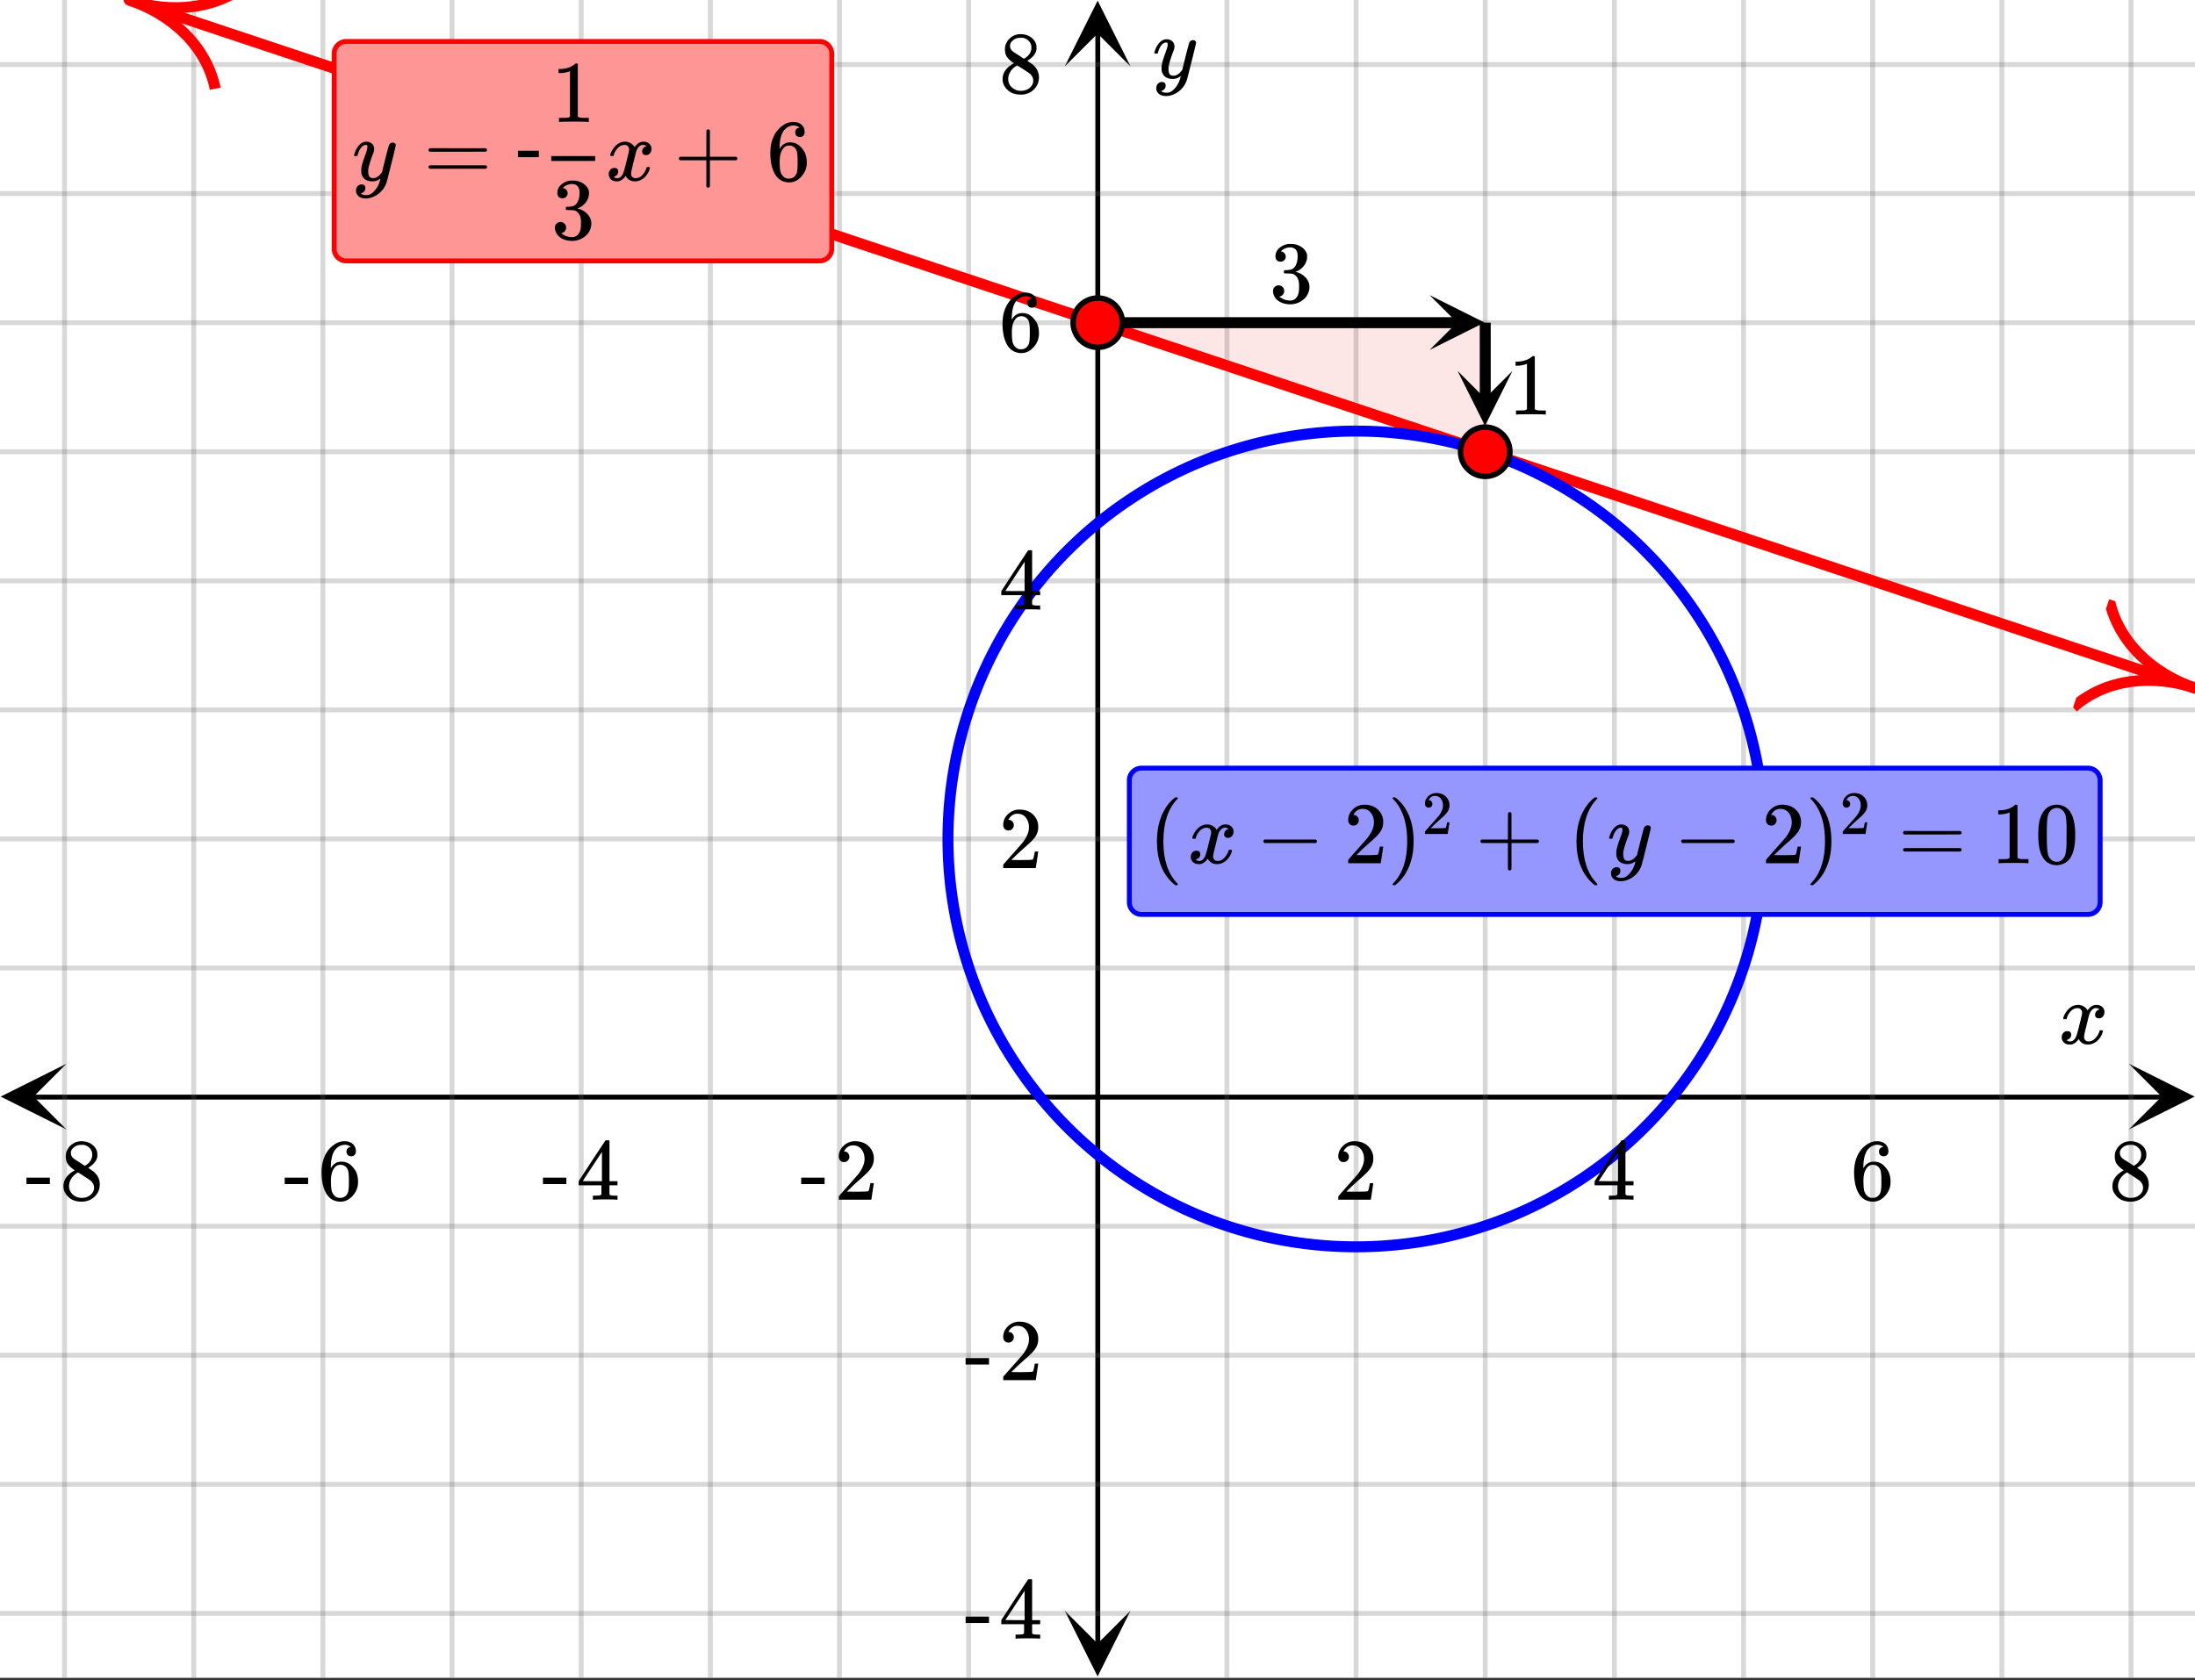<svg xmlns="http://www.w3.org/2000/svg" xmlns:xlink="http://www.w3.org/1999/xlink" width="449.28" height="344" viewBox="0 0 336.96 258"><rect x="0" y="0" width="336.96" height="258" fill="#333333" stroke="none"/><defs><symbol overflow="visible" id="o"><path d="M.781-3.75C.727-3.8.703-3.848.703-3.89c.031-.25.172-.563.422-.938.414-.633.941-1.004 1.578-1.11.133-.007.235-.015.297-.015.313 0 .598.086.86.25.269.156.46.355.578.594.113-.157.187-.25.218-.282.332-.375.711-.562 1.14-.562.364 0 .661.105.891.312.227.211.344.465.344.766 0 .281-.078.516-.234.703a.776.776 0 0 1-.625.281.64.64 0 0 1-.422-.14.521.521 0 0 1-.156-.39c0-.415.222-.696.672-.845a.58.58 0 0 0-.141-.093.705.705 0 0 0-.39-.094.91.91 0 0 0-.266.031c-.336.149-.586.445-.75.89-.032.075-.164.579-.39 1.516-.231.93-.356 1.45-.376 1.563a1.827 1.827 0 0 0-.047.406c0 .211.063.383.188.516.125.125.289.187.5.187.383 0 .726-.16 1.031-.484.3-.32.508-.676.625-1.063.02-.082.04-.129.063-.14.03-.02.109-.031.234-.031.164 0 .25.039.25.109 0 .012-.012.058-.031.14-.149.563-.461 1.055-.938 1.47-.43.323-.875.484-1.344.484-.625 0-1.101-.282-1.421-.844-.262.406-.594.68-1 .812-.086.02-.2.032-.344.032-.524 0-.89-.188-1.11-.563a.953.953 0 0 1-.14-.531c0-.27.078-.5.234-.688a.798.798 0 0 1 .625-.28c.395 0 .594.187.594.562 0 .336-.164.574-.484.718a.359.359 0 0 1-.063.047l-.078.031c-.012.012-.024.016-.031.016h-.032c0 .031.063.074.188.125a.817.817 0 0 0 .36.078c.32 0 .597-.203.827-.61.102-.163.282-.75.532-1.75.05-.206.109-.437.171-.687.063-.257.11-.457.141-.593.031-.133.05-.211.063-.235a2.86 2.86 0 0 0 .078-.531.678.678 0 0 0-.188-.5.613.613 0 0 0-.484-.203c-.406 0-.762.156-1.063.469a2.562 2.562 0 0 0-.609 1.078c-.012.074-.031.12-.063.14a.752.752 0 0 1-.218.016zm0 0"/></symbol><symbol overflow="visible" id="u"><path d="M6.234-5.813c.125 0 .227.04.313.11.094.062.14.152.14.266 0 .117-.226 1.058-.671 2.828C5.578-.836 5.328.133 5.266.312a3.459 3.459 0 0 1-.688 1.22 3.641 3.641 0 0 1-1.11.874c-.491.239-.945.36-1.359.36-.687 0-1.152-.22-1.39-.657-.094-.125-.14-.304-.14-.53 0-.306.085-.544.265-.72.187-.168.379-.25.578-.25.394 0 .594.188.594.563 0 .332-.157.578-.47.734a.298.298 0 0 1-.062.032.295.295 0 0 0-.078.03c-.011.009-.023.016-.031.016L1.328 2c.031.05.129.11.297.172.133.05.273.078.422.078h.11c.155 0 .273-.012.359-.031.332-.094.648-.324.953-.688A3.69 3.69 0 0 0 4.188.25c.093-.3.14-.477.14-.531 0-.008-.012-.004-.031.015a.358.358 0 0 1-.078.047c-.336.239-.703.36-1.11.36-.46 0-.84-.106-1.14-.313-.293-.219-.48-.531-.563-.937a2.932 2.932 0 0 1-.015-.407c0-.218.007-.382.03-.5.063-.394.266-1.054.61-1.984.196-.531.297-.898.297-1.11a.838.838 0 0 0-.031-.265c-.024-.05-.074-.078-.156-.078h-.063c-.21 0-.406.094-.594.281-.293.293-.511.727-.656 1.297 0 .012-.008.027-.015.047a.188.188 0 0 1-.032.047l-.015.015c-.012.012-.028.016-.047.016h-.36C.305-3.8.281-3.836.281-3.86a.97.97 0 0 1 .047-.203c.188-.625.469-1.113.844-1.468.3-.282.617-.422.953-.422.383 0 .688.105.906.312.227.2.344.485.344.86-.023.168-.04.261-.047.281 0 .055-.07.246-.203.578-.367 1-.586 1.735-.656 2.203a1.857 1.857 0 0 0-.016.297c0 .344.05.61.156.797.114.18.313.266.594.266.207 0 .406-.051.594-.157a1.84 1.84 0 0 0 .422-.328c.093-.101.21-.242.36-.422a32.833 32.833 0 0 1 .25-1.063c.093-.35.175-.687.25-1 .343-1.35.534-2.062.577-2.124a.592.592 0 0 1 .578-.36zm0 0"/></symbol><symbol overflow="visible" id="p"><path d="M1.484-5.781c-.25 0-.449-.078-.593-.235a.872.872 0 0 1-.22-.609c0-.645.243-1.195.735-1.656a2.46 2.46 0 0 1 1.766-.703c.77 0 1.41.21 1.922.625.508.418.82.964.937 1.64.008.168.016.32.016.453 0 .524-.156 1.012-.469 1.47-.25.374-.758.89-1.516 1.546-.324.281-.777.695-1.359 1.234l-.781.766 1.016.016c1.414 0 2.164-.024 2.25-.079.039-.007.085-.101.14-.28.031-.095.094-.4.188-.923v-.03h.53v.03l-.374 2.47V0h-5v-.25c0-.188.008-.29.031-.313.008-.007.383-.437 1.125-1.28.977-1.095 1.61-1.813 1.89-2.157.602-.82.907-1.57.907-2.25 0-.594-.156-1.086-.469-1.484-.312-.407-.746-.61-1.297-.61-.523 0-.945.235-1.265.703-.024.032-.047.079-.078.141a.274.274 0 0 0-.047.078c0 .012.02.016.062.016a.68.68 0 0 1 .547.25.801.801 0 0 1 .219.562c0 .23-.078.422-.235.578a.76.76 0 0 1-.578.235zm0 0"/></symbol><symbol overflow="visible" id="q"><path d="M6.234 0c-.125-.031-.71-.047-1.75-.047-1.074 0-1.671.016-1.796.047h-.126v-.625h.422c.383-.008.618-.031.704-.063a.286.286 0 0 0 .171-.14c.008-.008.016-.25.016-.719v-.672h-3.5v-.625l2.031-3.11A431.58 431.58 0 0 1 4.5-9.108c.02-.008.113-.016.281-.016h.25l.078.078v6.203h1.235v.625H5.109V-.89a.25.25 0 0 0 .079.157c.07.062.328.101.765.109h.39V0zm-2.28-2.844v-4.5L1-2.859l1.469.015zm0 0"/></symbol><symbol overflow="visible" id="r"><path d="M5.031-8.11c-.199-.195-.48-.304-.843-.328-.625 0-1.153.274-1.579.813-.418.586-.625 1.492-.625 2.719L2-4.86l.11-.172c.363-.54.859-.813 1.484-.813.414 0 .781.09 1.094.266a2.6 2.6 0 0 1 .64.547c.219.242.395.492.531.75.196.449.297.933.297 1.453v.234c0 .211-.027.403-.078.578-.105.532-.383 1.032-.828 1.5-.387.407-.82.66-1.297.766a2.688 2.688 0 0 1-.547.047c-.168 0-.32-.016-.453-.047-.668-.125-1.2-.484-1.594-1.078C.83-1.66.563-2.79.563-4.218c0-.97.171-1.817.515-2.548.344-.726.82-1.296 1.438-1.703a2.62 2.62 0 0 1 1.562-.515c.531 0 .953.14 1.266.421.32.282.484.665.484 1.141 0 .23-.07.414-.203.547-.125.137-.297.203-.516.203-.218 0-.398-.062-.53-.187-.126-.125-.188-.301-.188-.532 0-.406.21-.644.64-.718zm-.593 3.235a1.18 1.18 0 0 0-.97-.484c-.335 0-.605.105-.812.312C2.22-4.597 2-3.883 2-2.907c0 .794.05 1.345.156 1.657.094.273.242.5.453.688.22.187.477.28.782.28.457 0 .804-.171 1.046-.515.133-.187.22-.41.25-.672.04-.258.063-.64.063-1.14v-.422c0-.508-.023-.895-.063-1.156a1.566 1.566 0 0 0-.25-.688zm0 0"/></symbol><symbol overflow="visible" id="s"><path d="M2.313-4.516c-.438-.289-.778-.593-1.016-.906-.242-.312-.36-.723-.36-1.234 0-.383.07-.707.22-.969.195-.406.488-.734.874-.984.383-.25.82-.375 1.313-.375.613 0 1.144.164 1.594.484.445.324.722.734.828 1.234.007.055.015.164.015.329 0 .199-.008.328-.015.39-.137.594-.547 1.11-1.235 1.547l-.156.11c.5.343.758.523.781.53.664.544 1 1.215 1 2.016 0 .73-.265 1.356-.797 1.875-.53.508-1.199.766-2 .766C2.254.297 1.441-.11.922-.922c-.23-.32-.344-.71-.344-1.172 0-.976.578-1.785 1.735-2.422zM5-6.922c0-.383-.125-.71-.375-.984a1.69 1.69 0 0 0-.922-.516h-.437c-.48 0-.883.164-1.204.485-.23.21-.343.453-.343.734 0 .387.164.695.5.922.039.043.328.23.86.562l.78.516c.008-.008.067-.047.172-.11a2.95 2.95 0 0 0 .25-.187C4.758-5.883 5-6.36 5-6.922zM1.437-2.109c0 .523.192.96.579 1.312a2.01 2.01 0 0 0 1.359.516c.363 0 .695-.07 1-.219.3-.156.531-.36.688-.61.144-.226.218-.472.218-.734 0-.383-.156-.726-.468-1.031-.075-.07-.45-.328-1.125-.766l-.407-.265C3.133-4 3.02-4.07 2.937-4.125l-.109-.063-.156.079c-.563.367-.938.812-1.125 1.343-.074.243-.11.461-.11.657zm0 0"/></symbol><symbol overflow="visible" id="t"><path d="M.14-2.406v-.985h3.594v.985zm0 0"/></symbol><symbol overflow="visible" id="v"><path d="M.75-4.672c0-.125.063-.219.188-.281H9.53c.133.062.203.156.203.281 0 .094-.062.18-.187.25l-4.281.016H.969C.82-4.457.75-4.546.75-4.672zm0 2.61c0-.133.07-.223.219-.266h8.578a.249.249 0 0 0 .062.047l.063.047c.02.011.035.039.047.078.008.031.015.062.015.094 0 .117-.07.203-.203.265H.937C.813-1.859.75-1.945.75-2.063zm0 0"/></symbol><symbol overflow="visible" id="x"><path d="M.938-3.094C.813-3.164.75-3.258.75-3.375c0-.113.063-.203.188-.266h4.03v-2.015l.016-2.032c.094-.113.18-.171.266-.171.113 0 .203.07.266.203v4.015H9.53c.133.075.203.168.203.282 0 .105-.07.195-.203.265H5.516V.922c-.063.125-.157.187-.282.187-.117 0-.203-.062-.265-.187v-4.016zm0 0"/></symbol><symbol overflow="visible" id="y"><path d="M1.719-6.25c-.25 0-.446-.07-.578-.219a.863.863 0 0 1-.204-.593c0-.508.196-.938.594-1.282a2.566 2.566 0 0 1 1.407-.625h.203c.312 0 .507.008.593.016.301.043.602.137.907.281.593.305.968.727 1.125 1.266.02.093.03.218.03.375 0 .523-.167.996-.5 1.422-.323.418-.73.714-1.218.89-.055.024-.055.04 0 .047.008 0 .05.012.125.031.55.157 1.016.446 1.39.86.376.418.563.89.563 1.422 0 .367-.086.718-.25 1.062-.218.461-.574.84-1.062 1.14-.492.302-1.04.454-1.64.454-.595 0-1.122-.125-1.579-.375-.46-.25-.766-.586-.922-1.016a1.45 1.45 0 0 1-.14-.656c0-.25.082-.453.25-.61a.831.831 0 0 1 .609-.25c.25 0 .453.087.61.25.163.169.25.372.25.61 0 .21-.063.39-.188.547a.768.768 0 0 1-.469.281l-.094.031c.489.407 1.047.61 1.672.61.5 0 .875-.239 1.125-.719.156-.29.234-.742.234-1.36v-.265c0-.852-.292-1.426-.875-1.719-.124-.05-.398-.082-.812-.093l-.563-.016-.046-.031c-.024-.02-.032-.086-.032-.204 0-.113.008-.18.032-.203.03-.03.054-.046.078-.046.25 0 .508-.02.781-.063.395-.05.695-.27.906-.656.207-.395.313-.867.313-1.422 0-.582-.157-.973-.469-1.172a1.131 1.131 0 0 0-.64-.188c-.45 0-.844.122-1.188.36l-.125.094a.671.671 0 0 0-.094.109l-.047.047a.88.88 0 0 0 .094.031c.176.024.328.11.453.266.125.148.188.32.188.515a.715.715 0 0 1-.235.547.76.76 0 0 1-.562.219zm0 0"/></symbol><symbol overflow="visible" id="z"><path d="M5.61 0c-.157-.031-.872-.047-2.141-.047C2.207-.047 1.5-.03 1.344 0h-.157v-.625h.344c.52 0 .86-.008 1.016-.031.07-.008.18-.067.328-.172v-6.969c-.023 0-.059.016-.11.047a4.134 4.134 0 0 1-1.39.25h-.25v-.625h.25c.758-.02 1.39-.188 1.89-.5a2.46 2.46 0 0 0 .422-.313c.008-.03.063-.046.157-.046a.36.36 0 0 1 .234.078v8.078c.133.137.43.203.89.203h.798V0zm0 0"/></symbol><symbol overflow="visible" id="A"><path d="M4.484 3.25c0 .082-.078.125-.234.125h-.172l-.39-.328C2.07 1.578 1.265-.563 1.265-3.375c0-1.094.129-2.094.39-3C2.07-7.789 2.75-8.93 3.688-9.797c.07-.05.144-.11.218-.172.082-.07.14-.117.172-.14h.172c.102 0 .164.015.188.046.03.024.046.047.046.079 0 .03-.046.093-.14.187C2.945-8.317 2.25-6.172 2.25-3.359c0 2.804.695 4.937 2.094 6.406.093.101.14.172.14.203zm0 0"/></symbol><symbol overflow="visible" id="B"><path d="M1.328-3.094c-.137-.07-.203-.164-.203-.281 0-.113.066-.203.203-.266h7.828c.133.075.203.168.203.282 0 .105-.07.195-.203.265zm0 0"/></symbol><symbol overflow="visible" id="C"><path d="M.813-10.094l.046-.015h.297l.375.312C3.156-8.317 3.97-6.176 3.97-3.375c0 1.105-.133 2.105-.39 3C3.16 1.039 2.476 2.18 1.53 3.047c-.062.05-.136.11-.218.172-.075.07-.125.125-.157.156H1a.547.547 0 0 1-.219-.031c-.031-.024-.047-.07-.047-.14.008 0 .063-.06.157-.173C2.285 1.582 2.984-.55 2.984-3.375c0-2.82-.699-4.957-2.093-6.406-.094-.102-.149-.16-.157-.172 0-.07.024-.117.079-.14zm0 0"/></symbol><symbol overflow="visible" id="E"><path d="M1.297-7.89c.5-.727 1.187-1.094 2.062-1.094.657 0 1.227.226 1.72.671.25.243.456.547.624.922.332.75.5 1.778.5 3.079 0 1.398-.195 2.46-.578 3.187-.25.523-.621.902-1.11 1.14a2.534 2.534 0 0 1-1.14.282c-1.031 0-1.79-.473-2.266-1.422-.386-.727-.578-1.79-.578-3.188 0-.832.051-1.519.156-2.062a4.48 4.48 0 0 1 .61-1.516zm3.031-.157a1.24 1.24 0 0 0-.953-.437c-.375 0-.7.148-.969.437-.199.211-.336.465-.406.766-.074.293-.121.797-.14 1.515 0 .063-.008.246-.016.547v.735c0 .855.008 1.453.031 1.796.031.637.082 1.09.156 1.36.07.273.207.508.406.703.25.273.563.406.938.406.363 0 .664-.133.906-.406.196-.195.332-.43.407-.703.07-.27.128-.723.171-1.36.008-.343.016-.94.016-1.796v-.735-.547c-.023-.718-.07-1.222-.14-1.515-.075-.301-.212-.555-.407-.766zm0 0"/></symbol><symbol overflow="visible" id="w"><path d="M3.453-3.578H.25v-.985h3.203zm0 0"/></symbol><symbol overflow="visible" id="D"><path d="M1.031-4.047a.51.51 0 0 1-.406-.172.594.594 0 0 1-.156-.422c0-.445.172-.832.515-1.156.344-.32.754-.484 1.235-.484.539 0 .988.148 1.344.437.351.293.57.672.656 1.14.008.118.015.22.015.313 0 .368-.109.711-.328 1.032-.18.261-.531.62-1.062 1.078-.23.199-.547.492-.953.875l-.547.531h.718c.989 0 1.516-.016 1.579-.047.02 0 .05-.062.093-.187.02-.07.063-.286.125-.641v-.031h.375v.031L3.97-.031V0h-3.5v-.172c0-.133.004-.207.015-.219.008-.007.274-.312.797-.906a52.339 52.339 0 0 0 1.328-1.5c.414-.57.625-1.098.625-1.578 0-.414-.109-.766-.328-1.047-.219-.281-.523-.422-.906-.422-.367 0-.664.168-.89.5l-.048.094c-.023.031-.03.055-.03.063h.046c.156 0 .281.058.375.171a.6.6 0 0 1 .156.407.594.594 0 0 1-.156.406.569.569 0 0 1-.422.156zm0 0"/></symbol><clipPath id="a"><path d="M0 0h336.96v257.617H0zm0 0"/></clipPath><clipPath id="b"><path d="M.102 163.336H10.21v10.105H.1zm0 0"/></clipPath><clipPath id="c"><path d="M326.79 163.336h10.108v10.105H326.79zm0 0"/></clipPath><clipPath id="d"><path d="M9 0h319v257.617H9zm0 0"/></clipPath><clipPath id="e"><path d="M163.445 247.328h10.11v10.106h-10.11zm0 0"/></clipPath><clipPath id="f"><path d="M163.445.102h10.11v10.105h-10.11zm0 0"/></clipPath><clipPath id="g"><path d="M0 9h336.96v240H0zm0 0"/></clipPath><clipPath id="h"><path d="M18 0h318.96v107H18zm0 0"/></clipPath><clipPath id="i"><path d="M10 0h39v24H10zm0 0"/></clipPath><clipPath id="j"><path d="M22.594-8.309l35.968 11.98L46.578 39.63 10.61 27.649zm0 0"/></clipPath><clipPath id="k"><path d="M311 92h25.96v27H311zm0 0"/></clipPath><clipPath id="l"><path d="M323.785 92.02l35.969 11.984-11.988 35.953-35.97-11.98zm0 0"/></clipPath><clipPath id="m"><path d="M219.46 45.316H228V54h-8.54zm0 0"/></clipPath><clipPath id="n"><path d="M223 56.957h9.184V66H223zm0 0"/></clipPath></defs><g clip-path="url(#a)" fill="#fff"><path d="M0 0h337v257.617H0zm0 0"/><path d="M0 0h337v257.617H0zm0 0"/></g><path d="M6.75 224.925h436.5" transform="scale(.749 .749)" fill="none" stroke="#000"/><g clip-path="url(#b)"><path d="M10.21 163.336L.103 168.39l10.109 5.05-5.055-5.05zm0 0"/></g><g clip-path="url(#c)"><path d="M326.79 163.336l10.108 5.055-10.109 5.05 5.055-5.05zm0 0"/></g><g clip-path="url(#d)"><path d="M251.472 0v343.999M277.943 0v343.999M304.409 0v343.999M330.881 0v343.999M357.352 0v343.999M383.824 0v343.999M410.295 0v343.999M436.767 0v343.999M198.528 0v343.999M172.057 0v343.999M145.591 0v343.999M119.119 0v343.999M92.648 0v343.999M66.176 0v343.999M39.705 0v343.999M13.233 0v343.999" transform="scale(.749 .749)" fill="none" stroke-linecap="round" stroke-linejoin="round" stroke="#666" stroke-opacity=".251"/></g><path d="M225 337.253V6.752" transform="scale(.749 .749)" fill="none" stroke="#000"/><g clip-path="url(#e)"><path d="M163.445 247.328l5.055 10.106 5.055-10.106-5.055 5.055zm0 0"/></g><g clip-path="url(#f)"><path d="M163.445 10.207L168.5.102l5.055 10.105-5.055-5.05zm0 0"/></g><g clip-path="url(#g)"><path d="M0 198.461h450M0 172.002h450M0 145.538h450M0 119.078h450M0 92.616h450M0 66.155h450M0 39.691h450M0 13.232h450M0 251.385h450M0 277.844h450M0 304.308h450M0 330.767h450" transform="scale(.749 .749)" fill="none" stroke-linecap="round" stroke-linejoin="round" stroke="#666" stroke-opacity=".251"/></g><path d="M168.5 49.527h59.469v19.809zm0 0" fill="#f2190d" fill-opacity=".102"/><g clip-path="url(#h)"><path d="M26.472 0l2.842.95 2.843.944 2.843.95 2.843.944 2.842.95 2.843.944 2.838.95 2.842.944 2.843.95 2.843.944 2.843.95 2.842.944 2.843.95 2.843.944 2.843.95 2.842.944 5.686 1.9 2.843.944 2.842.95 2.843.944 2.843.95 2.843.944 2.842.95 2.843.944 2.838.95 2.842.944 2.843.95 2.843.944 2.843.95 2.842.944 2.843.95 2.843.944 5.685 1.9 2.843.944 2.843.95 2.843.944 2.842.95 2.843.944 2.843.95 2.843.944 2.842.95 2.843.944 2.838.95 2.843.944 2.842.95 2.843.944 2.843.95 2.843.944 5.685 1.9 2.843.944 2.843.95 2.842.944 2.843.95 2.843.944 2.843.95 2.842.944 2.843.95 2.843.944 2.843.95 2.842.944 2.838.95 2.843.944 2.842.95 2.843.944 5.686 1.9 2.842.944 2.843.95 2.843.944 2.843.95 2.842.944 2.843.95 2.843.944 2.843.95 2.842.944 2.843.95 2.843.944 2.843.95 2.842.944 2.838.95 2.843.944 5.685 1.899 2.843.944 2.843.95 2.842.944 2.843.95 2.843.945 2.843.95 2.842.944 2.843.95 2.843.944 2.843.95 2.842.944 2.843.95 2.843.944 2.843.95 2.843.944 2.837.95 2.843.949 2.843.944 2.842.95 2.843.944 2.843.95 2.843.944 2.842.95 2.843.944 2.843.95 2.843.944 2.842.95 2.843.944 2.843.95 2.843.945 2.842.95 2.843.944 5.686 1.899 2.837.944 2.843.95 2.843.944 2.842.95 2.843.944 2.843.95 2.843.944 2.842.95 2.843.944 2.843.95 2.843.944 2.842.95 2.843.944 2.843.95 2.843.944 5.685 1.9 2.843.944 2.843.95 2.837.944 2.843.95 2.843.944 2.842.95 2.843.944 2.843.95 2.843.944 2.843.95 2.842.944 2.843.95" transform="scale(.749 .749)" fill="none" stroke-width="2.25" stroke-linecap="round" stroke-linejoin="round" stroke="red"/></g><g clip-path="url(#i)"><g clip-path="url(#j)"><path d="M0 5.2c4.04 0 7.99 1.72 9.999 5.19m0-10.39C7.991 3.47 4.04 5.2 0 5.2" transform="matrix(1.599 .533 -.533 1.598 22.593 -8.31)" fill="none" stroke="red"/></g></g><g clip-path="url(#k)"><g clip-path="url(#l)"><path d="M10 5.2c-4.04 0-7.99 1.72-10 5.19M0 0c2.01 3.47 5.96 5.2 10 5.2" transform="matrix(1.599 .533 -.533 1.598 323.784 92.02)" fill="none" stroke="red"/></g></g><path d="M361.588 172.002c0 2.734-.136 5.468-.402 8.192a85.074 85.074 0 0 1-1.205 8.119 85.387 85.387 0 0 1-1.992 7.962 84.438 84.438 0 0 1-6.275 15.142 83.475 83.475 0 0 1-4.225 7.038 82.45 82.45 0 0 1-4.888 6.59 83.348 83.348 0 0 1-11.595 11.594 83.799 83.799 0 0 1-6.593 4.89 84.258 84.258 0 0 1-14.459 7.727 85.141 85.141 0 0 1-7.73 2.76 83.837 83.837 0 0 1-7.965 1.998 83.46 83.46 0 0 1-8.122 1.2 82.611 82.611 0 0 1-8.194.402c-2.744 0-5.477-.13-8.2-.402a83.46 83.46 0 0 1-8.121-1.2 83.34 83.34 0 0 1-7.96-1.998 83.06 83.06 0 0 1-15.153-6.272 84.258 84.258 0 0 1-7.041-4.216 84.78 84.78 0 0 1-6.593-4.889 84.444 84.444 0 0 1-6.082-5.51 83.736 83.736 0 0 1-18.131-27.132 83.804 83.804 0 0 1-4.762-15.684 85.074 85.074 0 0 1-1.205-8.12 84.278 84.278 0 0 1-.402-8.19c0-2.74.136-5.474.402-8.198a85.074 85.074 0 0 1 1.205-8.119 83.307 83.307 0 0 1 1.997-7.957 82.508 82.508 0 0 1 2.765-7.727 83.014 83.014 0 0 1 3.51-7.42 82.87 82.87 0 0 1 4.22-7.038 83.348 83.348 0 0 1 10.4-12.669 83.307 83.307 0 0 1 6.083-5.515 83.397 83.397 0 0 1 6.593-4.884 83.014 83.014 0 0 1 14.464-7.727 82.546 82.546 0 0 1 7.73-2.766 81.78 81.78 0 0 1 7.96-1.993 81.907 81.907 0 0 1 8.121-1.205 82.638 82.638 0 0 1 8.2-.402c2.738 0 5.472.13 8.194.402 2.728.266 5.436.668 8.122 1.205a83.624 83.624 0 0 1 30.154 12.486 82.448 82.448 0 0 1 6.593 4.884 82.241 82.241 0 0 1 6.082 5.515 83.348 83.348 0 0 1 10.4 12.669 84.315 84.315 0 0 1 4.226 7.038 84.438 84.438 0 0 1 6.275 15.147 84.873 84.873 0 0 1 1.992 7.957c.532 2.687.934 5.39 1.205 8.12.266 2.723.402 5.457.402 8.196zm0 0" transform="scale(.749 .749)" fill="none" stroke-width="2.25" stroke="#00f"/><path d="M225 66.155h73.786" transform="scale(.749 .749)" fill="none" stroke-width="2.25" stroke="#000"/><g clip-path="url(#m)"><path d="M219.46 45.316l8.427 4.211-8.426 4.211 4.215-4.21zm0 0"/></g><path d="M304.41 66.155v15.659" transform="scale(.749 .749)" fill="none" stroke-width="2.25" stroke="#000"/><g clip-path="url(#n)"><path d="M232.184 56.957l-4.215 8.422-4.211-8.422 4.21 4.211zm0 0"/></g><path d="M230.05 66.155c0 .668-.126 1.31-.387 1.931a5.033 5.033 0 0 1-4.663 3.12 5.043 5.043 0 0 1-4.663-3.12 4.926 4.926 0 0 1-.386-1.93c0-.674.125-1.315.386-1.936a5.089 5.089 0 0 1 1.09-1.639A5.087 5.087 0 0 1 225 61.105c.668 0 1.314.125 1.93.386.62.255 1.168.62 1.643 1.09.47.475.835 1.023 1.09 1.639.261.62.386 1.262.386 1.935zm0 0M309.464 92.615c0 .673-.13 1.314-.386 1.935a5.02 5.02 0 0 1-2.734 2.73 5.023 5.023 0 0 1-3.865 0 5.031 5.031 0 0 1-2.733-2.73 5.028 5.028 0 0 1 0-3.866c.256-.62.62-1.164 1.096-1.638a4.964 4.964 0 0 1 1.637-1.096 5.017 5.017 0 0 1 3.865 0c.621.256 1.164.62 1.638 1.096.475.474.84 1.017 1.096 1.638.255.616.386 1.263.386 1.93zm0 0" transform="scale(.749 .749)" fill="red" stroke-width="1.125" stroke="#000"/><use xlink:href="#o" x="316.031" y="160.262"/><use xlink:href="#p" x="204.774" y="184.227"/><use xlink:href="#q" x="244.419" y="184.227"/><use xlink:href="#r" x="284.063" y="184.227"/><use xlink:href="#s" x="323.707" y="184.227"/><use xlink:href="#t" x="122.853" y="184.227"/><use xlink:href="#p" x="128.095" y="184.227"/><use xlink:href="#t" x="83.209" y="184.227"/><use xlink:href="#q" x="88.451" y="184.227"/><use xlink:href="#t" x="43.564" y="184.227"/><use xlink:href="#r" x="48.806" y="184.227"/><use xlink:href="#t" x="3.92" y="184.227"/><use xlink:href="#s" x="9.162" y="184.227"/><use xlink:href="#u" x="176.925" y="11.982"/><use xlink:href="#p" x="153.335" y="133.302"/><use xlink:href="#q" x="153.335" y="93.611"/><use xlink:href="#r" x="153.335" y="53.92"/><use xlink:href="#s" x="153.335" y="14.229"/><use xlink:href="#t" x="148.093" y="211.936"/><use xlink:href="#p" x="153.335" y="211.936"/><use xlink:href="#t" x="148.093" y="251.627"/><use xlink:href="#q" x="153.335" y="251.627"/><path d="M51.3 38.191V8.238a1.856 1.856 0 0 1 .547-1.324 1.856 1.856 0 0 1 1.325-.547h72.64a1.856 1.856 0 0 1 1.324.547 1.889 1.889 0 0 1 .55 1.324l.002 29.953a1.889 1.889 0 0 1-.551 1.325 1.856 1.856 0 0 1-.606.406c-.23.098-.468.144-.718.144H53.172a1.856 1.856 0 0 1-1.324-.55 1.816 1.816 0 0 1-.407-.606 1.885 1.885 0 0 1-.14-.719zm0 0" fill="#ff9696" stroke="red" stroke-width=".749"/><use xlink:href="#u" x="54.072" y="27.709"/><use xlink:href="#v" x="65.036" y="27.709"/><use xlink:href="#w" x="79.265" y="27.709"/><use xlink:href="#o" x="92.979" y="27.709"/><use xlink:href="#x" x="103.464" y="27.709"/><use xlink:href="#y" x="84.624" y="36.696"/><path d="M84.625 23.965h6.738v.75h-6.738zm0 0"/><use xlink:href="#z" x="84.624" y="18.722"/><use xlink:href="#r" x="117.693" y="27.709"/><use xlink:href="#y" x="194.863" y="46.431"/><use xlink:href="#z" x="231.535" y="63.656"/><path d="M173.367 138.543V119.82c0-.246.047-.484.145-.715.093-.23.23-.43.406-.605.172-.176.375-.312.605-.406.23-.098.47-.145.715-.145h145.285c.25 0 .489.047.72.145.226.094.429.23.605.406a1.884 1.884 0 0 1 .55 1.32v18.723a1.889 1.889 0 0 1-.55 1.324 1.856 1.856 0 0 1-.606.406c-.23.098-.469.145-.719.145H175.238c-.246 0-.484-.047-.715-.145a1.778 1.778 0 0 1-.605-.406 1.816 1.816 0 0 1-.406-.605 1.818 1.818 0 0 1-.145-.719zm0 0" fill="#9696ff" stroke="#00f" stroke-width=".749"/><use xlink:href="#A" x="176.34" y="132.553"/><use xlink:href="#o" x="182.331" y="132.553"/><use xlink:href="#B" x="192.815" y="132.553"/><use xlink:href="#p" x="206.295" y="132.553"/><use xlink:href="#C" x="213.035" y="132.553"/><use xlink:href="#x" x="226.515" y="132.553"/><use xlink:href="#D" x="218.278" y="128.06"/><use xlink:href="#A" x="240.744" y="132.553"/><use xlink:href="#u" x="246.735" y="132.553"/><use xlink:href="#B" x="256.951" y="132.553"/><use xlink:href="#p" x="270.431" y="132.553"/><use xlink:href="#C" x="277.171" y="132.553"/><use xlink:href="#v" x="291.4" y="132.553"/><use xlink:href="#D" x="282.413" y="128.06"/><use xlink:href="#z" x="305.629" y="132.553"/><use xlink:href="#E" x="312.369" y="132.553"/></svg>